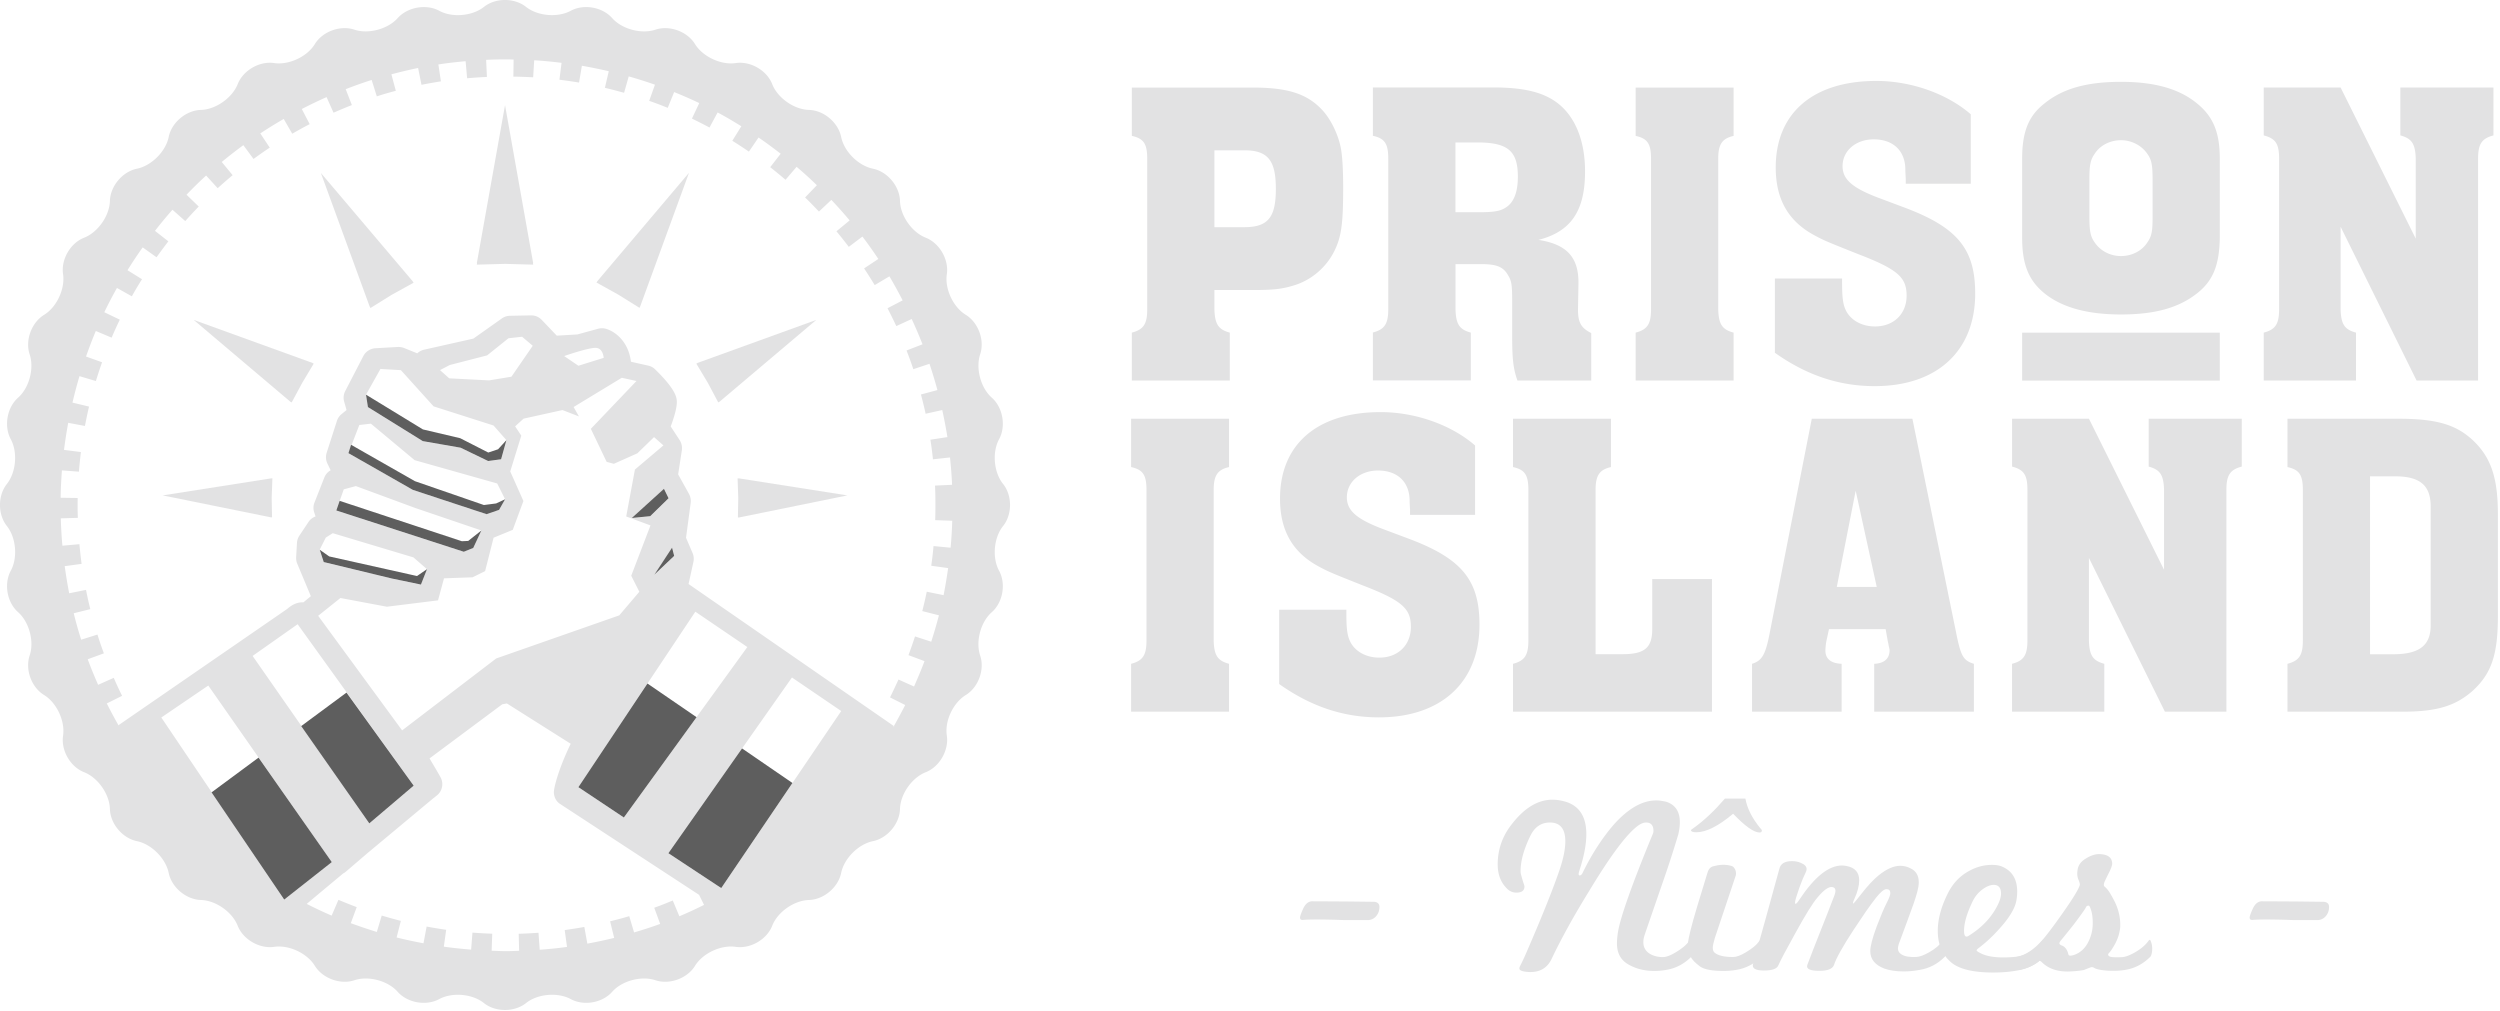 <svg xmlns="http://www.w3.org/2000/svg" width="413" height="167" fill="none"><path fill="#E2E2E3" d="m45.001 79.02-.17.01v-.01l-17.96 2.82 17.9 3.63v-.01l.17.01-.06-3.23.12-3.22ZM51.651 60l.01-.03-19.66-7.12 16.02 13.56.01-.03.15.11 1.75-3.25 1.9-3.17-.18-.07Zm16.54-13.47.03-.01-15.21-17.94 8.08 22.12.03-.01.07.2 3.52-2.19 3.62-2-.14-.17Zm19.89-3.05-4.65-26.11-4.66 26.11h.04l-.04.24 4.66-.13 4.65.13-.04-.24h.04Zm10.55 3.03.03.01-.13.15 3.6 2 3.52 2.19.08-.2.01.01 8.08-22.12-15.19 17.96Zm36.22 6.34-19.66 7.12.01.03-.17.07 1.9 3.17 1.73 3.25.15-.11v.03l16.04-13.56Zm5.13 28.99-17.96-2.82v.02l-.17-.01.11 3.23-.06 3.23.17-.01v.01l17.91-3.65Zm-94.98-2.82-.17.01v-.01l-17.96 2.82 17.9 3.63v-.01l.17.01-.06-3.23.12-3.22ZM51.651 60l.01-.03-19.66-7.12 16.02 13.56.01-.03.15.11 1.75-3.25 1.9-3.17-.18-.07Zm16.54-13.47.03-.01-15.21-17.94 8.08 22.12.03-.01.07.2 3.52-2.19 3.62-2-.14-.17Zm19.89-3.05-4.65-26.11-4.66 26.11h.04l-.04.24 4.66-.13 4.65.13-.04-.24h.04Zm10.55 3.03.03.01-.13.15 3.6 2 3.52 2.19.08-.2.01.01 8.08-22.12-15.19 17.96Zm36.22 6.34-19.66 7.12.01.03-.17.07 1.9 3.17 1.73 3.25.15-.11v.03l16.04-13.56Zm5.13 28.99-17.96-2.82v.02l-.17-.01.11 3.23-.06 3.23.17-.01v.01l17.91-3.65Zm-51.9-38.36-4.65-26.11-4.66 26.11h.04l-.04.24 4.66-.13 4.65.13-.04-.24h.04Zm10.55 3.03.03.01-.13.15 3.6 2 3.52 2.19.08-.2.01.01 8.08-22.12-15.19 17.96Zm36.22 6.34-19.66 7.12.01.03-.17.07 1.9 3.17 1.73 3.25.15-.11v.03l16.04-13.56Zm5.13 28.99-17.96-2.82v.02l-.17-.01.11 3.23-.06 3.23.17-.01v.01l17.91-3.65Zm-71.79-35.31.03-.01-15.21-17.94 8.08 22.12.03-.01.07.2 3.52-2.19 3.62-2-.14-.17ZM51.651 60l.01-.03-19.66-7.12 16.02 13.56.01-.03.15.11 1.75-3.25 1.9-3.17-.18-.07Zm-6.65 19.02-.17.01v-.01l-17.96 2.82 17.9 3.63v-.01l.17.01-.06-3.23.12-3.22Z"/><path fill="#E2E2E3" d="M165.71 79.95c-1.54-1.91-1.83-5.24-.66-7.39 1.17-2.15.63-5.24-1.2-6.86-1.84-1.62-2.69-4.83-1.93-7.16.78-2.32-.29-5.25-2.37-6.53-2.09-1.27-3.5-4.3-3.13-6.72.35-2.42-1.21-5.12-3.48-6.02-2.29-.89-4.2-3.63-4.26-6.07-.06-2.44-2.08-4.85-4.47-5.33-2.4-.49-4.76-2.83-5.25-5.24-.49-2.4-2.88-4.41-5.32-4.47-2.46-.07-5.18-1.98-6.07-4.26-.89-2.28-3.6-3.84-6.03-3.48-2.42.36-5.43-1.05-6.72-3.13-1.27-2.09-4.22-3.16-6.53-2.39-2.32.78-5.54-.08-7.16-1.91-1.62-1.83-4.69-2.37-6.84-1.21-2.15 1.17-5.47.88-7.39-.64-1.91-1.52-5.04-1.52-6.95 0-1.91 1.52-5.24 1.82-7.39.64-2.15-1.16-5.24-.61-6.86 1.21-1.62 1.82-4.85 2.69-7.16 1.91-2.32-.77-5.25.29-6.53 2.39-1.27 2.08-4.3 3.49-6.72 3.13-2.42-.36-5.12 1.2-6.02 3.48-.91 2.28-3.63 4.19-6.07 4.26-2.44.06-4.85 2.07-5.33 4.47-.49 2.4-2.85 4.75-5.24 5.24-2.4.49-4.41 2.89-4.47 5.33-.07 2.44-1.98 5.18-4.26 6.07-2.28.89-3.84 3.6-3.48 6.02.36 2.42-1.05 5.45-3.13 6.72-2.09 1.28-3.16 4.22-2.39 6.53.78 2.33-.08 5.54-1.91 7.16-1.84 1.62-2.37 4.71-1.21 6.86 1.17 2.15.88 5.47-.64 7.39-1.52 1.91-1.52 5.04 0 6.95 1.52 1.91 1.82 5.24.64 7.39-1.16 2.15-.63 5.22 1.21 6.84 1.83 1.62 2.7 4.85 1.91 7.16-.77 2.32.29 5.26 2.39 6.53 2.08 1.28 3.49 4.3 3.13 6.72-.36 2.43 1.2 5.14 3.48 6.03 2.28.89 4.19 3.63 4.26 6.07.06 2.44 2.07 4.83 4.47 5.32 2.39.49 4.75 2.85 5.24 5.25.49 2.39 2.89 4.4 5.33 4.47 2.44.07 5.17 1.97 6.07 4.26.89 2.26 3.6 3.83 6.02 3.48 2.42-.36 5.45 1.05 6.72 3.13 1.28 2.08 4.22 3.16 6.53 2.39 2.32-.78 5.54.07 7.16 1.91 1.62 1.83 4.71 2.37 6.86 1.2 2.15-1.16 5.47-.88 7.39.66 1.91 1.52 5.04 1.52 6.95 0 1.91-1.54 5.24-1.82 7.39-.66 2.15 1.17 5.22.63 6.84-1.2 1.62-1.84 4.85-2.69 7.16-1.91 2.32.77 5.26-.31 6.53-2.39 1.28-2.08 4.3-3.49 6.72-3.13 2.43.35 5.14-1.21 6.03-3.48.89-2.29 3.62-4.19 6.07-4.26 2.44-.07 4.83-2.08 5.32-4.47.49-2.4 2.85-4.76 5.25-5.25 2.39-.49 4.41-2.88 4.47-5.32.06-2.44 1.97-5.18 4.26-6.07 2.26-.89 3.83-3.6 3.48-6.03-.38-2.42 1.03-5.43 3.13-6.72 2.08-1.27 3.16-4.22 2.37-6.53-.77-2.32.08-5.54 1.93-7.16 1.83-1.62 2.37-4.69 1.2-6.84-1.17-2.15-.88-5.47.66-7.39 1.53-1.91 1.53-5.04 0-6.95ZM46.94 148.61l-1.49-2.22-1.16-1.72-2.01-2.97-15.63-23.17 7.76-5.28 20.39 29.17-4.47 3.52-3.39 2.67Zm34.59-78.32 2.14 2.43-.88 3.16-2.15.29-4.54-2.21-6.26-1.09-9.06-5.61-.32-2.05 2.39-4.26 3.38.2 5.4 5.98 9.9 3.16Zm-8.84-9.15 1.61-.84 6.17-1.59L84 55.88l2.25-.25 1.76 1.49-3.52 5.11-3.69.61-6.59-.34-1.52-1.36Zm-11.42 8.85 7.23 6.03 13.64 3.85 1.3 2.6-.99 1.76-2.07.7-12.18-4.01-10.64-6.06 1.8-4.65 1.91-.22ZM58.79 80.3l9.87 3.64 10.86 3.69-1.35 2.89-1.56.63-21.06-6.81 1.24-3.5 2-.54Zm9.51 11.78 2.23 1.94-.99 2.56-4.76-.99-11.31-2.74-.66-2.04 1.01-2 1.15-.73 13.33 4Zm-12.06 6.71 7.67 1.44 8.45-1.05.99-3.64 4.72-.17 2.07-1.02 1.4-5.52 3.17-1.3 1.76-4.76-2.18-4.89 1.83-5.91-1.02-1.54 1.4-1.27 6.42-1.42 2.72 1.05-.88-1.55 7.96-4.83 2.43.53-7.54 7.9 2.61 5.46 1.19.32 3.88-1.73 2.76-2.68 1.55 1.37-4.71 3.99-1.44 7.75 4.01 1.48-3.18 8.31 1.34 2.65-3.32 3.9-20.33 7.12-15.54 11.88-13.87-18.93 3.68-2.94ZM93.2 58.82s4.05-1.42 5.25-1.35c1.2.06 1.28 1.65 1.28 1.65l-4.18 1.3-2.35-1.6Zm14.93 36.11 2.93-4.45.35 1.35-3.28 3.1Zm6.74 6.12 8.59 5.84-20.4 28.16-7.51-5.01 19.32-28.99Zm-7.41-15.78-3.04.31 5.31-4.82.75 1.55-3.02 2.96Zm-39.11 44.51-7.34 6.24-19.28-27.66 7.44-5.24 19.18 26.66Zm43.88 21.59-1.09-2.61c-1.02.43-2.04.84-3.06 1.2l.98 2.67c-1.41.52-2.86.98-4.31 1.41l-.8-2.69c-1.03.31-2.09.59-3.16.85l.67 2.74c-1.45.36-2.93.67-4.43.95l-.5-2.76c-1.08.2-2.16.36-3.24.52l.38 2.78c-1.49.21-2.99.36-4.51.47l-.2-2.81c-1.1.08-2.21.14-3.27.17l.07 2.81c-.7.03-1.38.06-2.08.06-.82 0-1.63-.04-2.46-.07l.1-2.81c-1.09-.04-2.19-.1-3.27-.18l-.22 2.81c-1.52-.13-3.02-.28-4.51-.49l.39-2.79c-1.08-.15-2.16-.34-3.23-.53l-.52 2.76c-1.49-.28-2.97-.59-4.44-.96l.7-2.74c-1.03-.27-2.09-.56-3.16-.88l-.81 2.71c-1.45-.45-2.89-.94-4.3-1.45l.98-2.65c-.99-.38-2.01-.78-3.02-1.21l-1.12 2.61c-1.4-.6-2.75-1.24-4.11-1.93l.03-.04c2.05-1.72 4.08-3.41 6-5.01.17-.08.34-.2.47-.32l3.5-3c5.33-4.44 9.45-7.88 10.92-9.1l.17-.11c-.01 0-.01 0-.01-.01.29-.24.45-.36.45-.36a2.38 2.38 0 0 0 .54-3.02c-.57-1.03-1.19-2.05-1.79-3.07l12.01-8.94.77-.14 10.54 6.66c-2.25 4.68-2.71 7.32-2.75 7.65-.01.11-.03.24-.03.35 0 .4.11.8.29 1.15l.01.01v.01l.01.01v.01l.01.01c0 .01.01.01.01.01.18.32.45.59.77.78l22.89 14.97.82 1.66c-1.3.65-2.68 1.3-4.08 1.88Zm6.92-4.66-.66-.43-.92-.61-7.15-4.72 20.41-29.03 8.14 5.54-19.82 29.25Zm37.89-56.23-2.82-.27c-.1 1.09-.22 2.18-.38 3.25l2.79.39c-.21 1.51-.46 3-.75 4.47l-2.78-.57a64.83 64.83 0 0 1-.74 3.2l2.75.7a80.7 80.7 0 0 1-1.27 4.36l-2.68-.87c-.34 1.03-.7 2.08-1.08 3.09l2.65.99c-.53 1.42-1.12 2.81-1.73 4.19l-2.57-1.15c-.45.98-.91 1.97-1.4 2.95l2.51 1.26c-.6 1.17-1.23 2.33-1.87 3.48l.08.06c-.07 0-.14.08-.21.18.04-.07.08-.15.13-.24l-33.92-23.47.78-3.55c.13-.52.1-1.06-.11-1.55l-1.09-2.54.77-5.75c.07-.5-.03-1.02-.27-1.48l-1.8-3.24.61-3.98c.08-.59-.04-1.17-.36-1.68l-1.48-2.26c.73-1.95 1.06-3.38 1.01-4.2-.04-.56-.13-1.87-3.57-5.22a2.37 2.37 0 0 0-1.15-.63l-2.86-.64c-.42-3.48-2.76-5.07-4.16-5.45-.4-.11-.84-.11-1.26 0l-3.42.94-3.41.2-2.49-2.61c-.47-.47-1.03-.74-1.77-.74l-3.46.07c-.47 0-.94.15-1.34.43l-4.72 3.34-8.14 1.83c-.43.1-.82.31-1.13.6l-2.18-.88c-.34-.13-.7-.18-1.03-.17l-3.7.21c-.85.06-1.61.54-2 1.3l-2.99 5.78c-.28.54-.34 1.17-.17 1.76l.39 1.37-.81.66c-.36.29-.64.68-.78 1.13l-1.7 5.28c-.18.6-.14 1.24.14 1.79l.52 1.08-.11.08c-.43.27-.75.67-.94 1.15l-1.62 4.12c-.21.52-.22 1.1-.04 1.63l.22.66c-.49.17-.91.5-1.19.94l-1.47 2.21c-.24.35-.38.77-.41 1.19l-.14 2.4c-.01.36.04.73.18 1.05l2.25 5.38-1.23 1.02c-.89-.06-1.8.31-2.68 1.09l-27.86 19.2c.07.14.14.28.21.4-.75-1.31-1.47-2.64-2.15-3.99l2.53-1.26c-.49-.98-.95-1.98-1.38-2.97l-2.58 1.15c-.61-1.38-1.19-2.79-1.72-4.22l2.67-.98a56.8 56.8 0 0 1-1.06-3.1l-2.69.85c-.46-1.44-.87-2.89-1.23-4.37l2.74-.68c-.27-1.05-.5-2.12-.71-3.18l-2.78.56c-.29-1.48-.53-2.97-.74-4.48l2.79-.38a73.35 73.35 0 0 1-.36-3.25l-2.81.25c-.14-1.49-.22-3-.27-4.52l2.82-.08c-.03-.68-.04-1.37-.04-2.05 0-.4.01-.81.01-1.23l-2.81-.04c.01-1.52.1-3.03.21-4.52l2.81.21c.08-1.08.2-2.16.32-3.24l-2.79-.36c.2-1.49.42-2.99.7-4.47l2.76.52c.21-1.08.43-2.15.68-3.2l-2.74-.66c.35-1.47.73-2.93 1.16-4.37l2.71.81c.32-1.05.66-2.08 1.02-3.1l-2.65-.95c.5-1.42 1.03-2.83 1.62-4.22l2.61 1.1c.42-.99.88-2 1.35-2.97l-2.56-1.23c.66-1.37 1.35-2.69 2.09-4.01l2.46 1.38c.53-.95 1.09-1.9 1.68-2.82l-2.4-1.49c.8-1.28 1.63-2.54 2.51-3.77l2.29 1.63c.63-.88 1.28-1.76 1.95-2.63l-2.21-1.73c.92-1.19 1.89-2.36 2.89-3.49l2.11 1.87c.73-.81 1.47-1.62 2.23-2.4l-2.02-1.95c1.05-1.09 2.12-2.15 3.24-3.17l1.91 2.09c.8-.73 1.63-1.45 2.47-2.15l-1.8-2.18c1.16-.96 2.36-1.89 3.57-2.78l1.68 2.28c.88-.64 1.77-1.27 2.68-1.87L43 22.04a77.43 77.43 0 0 1 3.87-2.39l1.41 2.44c.94-.54 1.9-1.08 2.88-1.58l-1.3-2.5c1.34-.7 2.71-1.35 4.09-1.97l1.15 2.58c.99-.43 2.01-.87 3.03-1.26l-1.02-2.63c1.41-.54 2.83-1.06 4.29-1.52l.85 2.71c1.03-.34 2.08-.64 3.14-.92l-.73-2.72c1.45-.39 2.92-.74 4.41-1.05l.56 2.78c1.06-.21 2.14-.4 3.21-.57l-.42-2.79c1.48-.24 2.99-.4 4.5-.54l.25 2.82c1.09-.1 2.19-.17 3.27-.22l-.13-2.82c1.1-.06 2.22-.08 3.34-.08.4 0 .81.01 1.2.03l-.04 2.82c1.08.01 2.18.06 3.27.11l.17-2.81c1.52.08 3.03.24 4.52.42l-.35 2.79c1.08.14 2.16.29 3.24.47l.47-2.78c1.49.27 2.97.56 4.44.91l-.64 2.74c1.06.25 2.12.53 3.17.82l.77-2.71c1.47.42 2.9.87 4.33 1.37l-.95 2.67c1.03.36 2.07.75 3.06 1.16l1.06-2.61c1.41.57 2.79 1.17 4.15 1.82l-1.21 2.56c.96.47 1.94.96 2.9 1.48l1.34-2.49c1.33.71 2.63 1.48 3.92 2.28l-1.49 2.4c.92.57 1.84 1.17 2.74 1.79l1.59-2.33c1.26.85 2.47 1.76 3.66 2.68l-1.73 2.22c.85.67 1.7 1.37 2.53 2.08l1.83-2.14c1.16.98 2.28 2 3.35 3.04L133 32.62c.77.74 1.54 1.54 2.29 2.33l2.05-1.93a75.22 75.22 0 0 1 3.02 3.39l-2.18 1.8c.7.84 1.38 1.7 2.04 2.57l2.25-1.7c.92 1.2 1.79 2.44 2.63 3.7l-2.35 1.56c.6.91 1.19 1.83 1.75 2.76l2.43-1.45c.77 1.3 1.49 2.63 2.19 3.97l-2.5 1.3c.5.98.99 1.97 1.45 2.95l2.54-1.17c.64 1.37 1.23 2.76 1.79 4.18l-2.64 1.02c.4 1.02.78 2.07 1.12 3.09l2.67-.89c.47 1.42.92 2.88 1.31 4.34l-2.72.73c.28 1.05.54 2.11.77 3.18l2.75-.61c.32 1.48.61 2.96.85 4.47l-2.81.43c.17 1.06.31 2.15.42 3.24l2.82-.31c.15 1.49.28 3 .34 4.52l-2.82.13c.06 1.09.07 2.19.07 3.28 0 .81-.01 1.62-.04 2.43l2.82.1a68.89 68.89 0 0 1-.27 4.45Z"/><path fill="#5E5E5E" d="m82.281 74.22-1.62.54-4.64-2.37-6.16-1.45-6.25-3.82-3.15-1.92.32 2.05 9.06 5.62 6.25 1.09 4.55 2.2 2.14-.29.88-3.16-1.38 1.51ZM57.559 74.86l10.65 6.07 12.17 4.01 2.07-.71.99-1.75-1.48.69-2.02.26-11.4-3.94-10.54-6.01-.44 1.38ZM55.559 84.33l21.06 6.82 1.56-.63 1.35-2.89-2.18 1.73-1.05.05-20.19-6.67-.55 1.59ZM52.82 90.82l.66 2.03 11.3 2.73 4.76.99 1-2.55-1.65 1.14-14.51-3.24-1.56-1.1ZM68.338 129.79l-11.1-15.37-7.48 5.53 11.25 16.07 7.33-6.23ZM54.81 142.42l-12.1-17.26-7.76 5.74 12 17.71 7.86-6.19ZM103.061 135.05l12.01-16.57-8.11-5.56-11.41 17.12 7.51 5.01ZM119.148 146.71l11.76-17.36-8.32-5.71-12.17 17.31 8.73 5.76ZM110.449 82.31l-3.03 2.96-3.04.3 5.31-4.82.76 1.56ZM111.028 90.47l.35 1.36-3.28 3.11 2.93-4.47Z"/><path fill="#E2E2E3" d="M200.62 51.1v-3.19H207.151c3.05 0 4.569-.14 6.459-.72 2.83-.8 5.3-2.83 6.68-5.44 1.31-2.47 1.601-4.72 1.601-10.74 0-3.19-.151-5.52-.441-6.82-.44-2.03-1.52-4.28-2.76-5.73-2.47-2.83-5.589-3.92-11.169-3.99H186.98v7.98c1.96.43 2.541 1.31 2.541 3.77V51.1c0 2.39-.581 3.34-2.541 3.85v7.91h16.181v-7.91c-1.88-.51-2.461-1.38-2.541-3.85Zm0-26.27h4.93c3.92 0 5.221 1.67 5.221 6.39s-1.311 6.31-5.221 6.31h-4.93v-12.7ZM242.991 54.95c-1.89-.51-2.47-1.38-2.54-3.85V43.63h4.14c2.68 0 3.77.44 4.57 1.89.58.94.65 1.67.65 4.43v5.29c0 3.99.15 5.59.87 7.62h12.19v-7.84c-1.74-.87-2.25-1.81-2.18-4.28l.07-3.85c.07-4.35-1.89-6.53-6.6-7.26 5.37-1.38 7.69-4.79 7.69-11.32 0-5.01-1.6-9-4.5-11.25-2.25-1.74-5.3-2.54-10.01-2.61h-20.54v7.98c1.96.43 2.54 1.31 2.54 3.77V51.08c0 2.39-.58 3.34-2.54 3.85v7.91h16.18v-7.89h.01Zm-2.54-31.42h3.55c5.08 0 6.75 1.38 6.75 5.66 0 2.39-.58 3.99-1.67 4.86-1.02.8-2.03 1.01-4.79 1.01H240.441V23.53h.01ZM286.391 54.95c-1.89-.51-2.47-1.38-2.54-3.85V26.22c0-2.39.65-3.34 2.54-3.77v-7.98h-16.18v7.98c1.96.43 2.54 1.31 2.54 3.77V51.1c0 2.39-.58 3.34-2.54 3.85v7.91h16.18v-7.91ZM326.301 48.49c0-7.33-2.9-10.88-11.54-14.15l-4.64-1.74c-4.14-1.6-5.73-2.98-5.73-5.15 0-2.54 2.18-4.43 5.15-4.43 3.27 0 5.3 1.96 5.22 5.22l.07 1.31v.8h10.74V18.88c-3.92-3.41-9.87-5.51-15.6-5.51-10.45 0-16.62 5.3-16.62 14.29 0 5.3 2.1 8.93 6.46 11.25 1.6.87 2.54 1.23 7.11 3.05 6.6 2.54 8.05 3.85 8.05 6.89 0 2.98-2.1 5.08-5.22 5.08-2.18 0-3.99-1.02-4.79-2.61-.51-1.02-.65-2.18-.65-4.72v-.58h-11.1v12.26c5.22 3.7 10.59 5.51 16.47 5.51 10.31.01 16.62-5.8 16.62-15.3ZM337.759 48.47c2.9 2.32 7.04 3.48 12.63 3.48 5.59 0 9.51-1.09 12.55-3.48 2.69-2.1 3.7-4.72 3.77-9.21V26.22c0-4.35-1.09-6.97-3.77-9.14-2.9-2.39-6.97-3.56-12.55-3.56-5.59 0-9.58 1.09-12.63 3.56-2.61 2.03-3.7 4.64-3.7 9.14v13.04c0 4.34 1.02 7.03 3.7 9.21Zm7.41-18.78c0-2.39.15-3.26.87-4.28.87-1.38 2.54-2.25 4.35-2.25 1.74 0 3.41.87 4.35 2.25.73 1.02.87 1.89.87 4.43v6c0 2.32-.14 3.19-.87 4.21-.87 1.38-2.54 2.25-4.35 2.25-1.81 0-3.41-.87-4.35-2.25-.72-1.02-.87-1.89-.87-4.43v-5.93ZM389.209 54.95c-1.89-.51-2.47-1.38-2.54-3.85V37.46l12.55 25.4h10.16V26.22c0-2.39.58-3.34 2.54-3.85v-7.91h-15.38v7.91c1.89.51 2.47 1.38 2.54 3.85v13.2l-12.41-24.96h-12.7v7.91c1.96.51 2.54 1.38 2.54 3.85V51.1c0 2.39-.58 3.34-2.54 3.85v7.91h15.24v-7.91ZM186.859 77.16c1.96.43 2.54 1.31 2.54 3.77V105.81c0 2.39-.58 3.34-2.54 3.85v7.91h16.18v-7.91c-1.89-.51-2.47-1.38-2.54-3.85V80.93c0-2.39.65-3.34 2.54-3.77v-7.98h-16.18v7.98ZM211.32 100.74V113c5.22 3.7 10.59 5.51 16.47 5.51 10.3 0 16.62-5.81 16.62-15.31 0-7.33-2.9-10.88-11.54-14.15l-4.64-1.74c-4.14-1.6-5.73-2.98-5.73-5.15 0-2.54 2.18-4.43 5.15-4.43 3.27 0 5.3 1.96 5.22 5.22l.07 1.31v.8h10.74V73.59c-3.92-3.41-9.87-5.51-15.6-5.51-10.45 0-16.62 5.3-16.62 14.29 0 5.3 2.1 8.93 6.46 11.25 1.6.87 2.54 1.23 7.11 3.05 6.6 2.54 8.05 3.85 8.05 6.89 0 2.98-2.1 5.08-5.22 5.08-2.18 0-3.99-1.02-4.79-2.61-.51-1.02-.65-2.18-.65-4.72v-.58h-11.1v.01ZM263.589 80.93c0-2.39.65-3.34 2.54-3.77v-7.98h-16.18v7.98c1.96.43 2.54 1.31 2.54 3.77V105.81c0 2.39-.58 3.34-2.54 3.85v7.91h32.87V95.66h-9.87v8.27c0 3.05-1.23 4.14-4.86 4.14h-4.5V80.93ZM304.238 109.66c-1.74-.07-2.681-.8-2.681-2.18 0-.36.071-1.09.151-1.52l.44-2.03h9.36l.36 2.03.07.29c.15.87.22.94.22 1.16 0 1.45-.94 2.18-2.54 2.25v7.91h16.47v-7.91c-1.67-.51-2.1-1.23-2.76-4.28l-7.401-36.21h-16.62l-7.039 35.85c-.65 3.19-1.23 4.14-2.83 4.64v7.91h14.8v-7.91Zm2.319-28.59 3.48 15.89h-6.599l3.119-15.89ZM347.631 109.66c-1.89-.51-2.47-1.38-2.54-3.85V92.17l12.55 25.4h10.16V80.93c0-2.39.58-3.34 2.54-3.85v-7.91h-15.38v7.91c1.89.51 2.47 1.38 2.54 3.85v13.2l-12.41-24.96h-12.7v7.91c1.96.51 2.54 1.38 2.54 3.85V105.81c0 2.39-.58 3.34-2.54 3.85v7.91h15.24v-7.91ZM408.441 72.66c-2.69-2.47-5.81-3.41-11.54-3.48H377.891v7.98c1.96.43 2.54 1.31 2.54 3.77V105.81c0 2.39-.58 3.34-2.54 3.85v7.91H396.901c5.66 0 8.71-.94 11.54-3.41 3.12-2.83 4.21-5.95 4.21-12.34v-16.9c0-6.02-1.16-9.43-4.21-12.26Zm-6.89 12.41V103.29c0 3.27-1.81 4.72-5.88 4.79h-4.14V78.69h4.14c4.06 0 5.8 1.45 5.88 4.79v1.59ZM366.709 54.96h-32.65v7.91h32.65v-7.91ZM222.952 152c-.79 0-1.43-.01-1.91-.04-2.77-.08-4.67-.08-5.69 0-.4.06-.59-.07-.59-.38 0-.2.16-.65.47-1.36.42-.96 1-1.4 1.74-1.32 1.44 0 2.99.01 4.65.02 1.66.01 3.46.04 5.41.06.57.06.85.34.85.85 0 .59-.18 1.1-.55 1.53-.37.42-.83.64-1.4.64h-2.98ZM279.392 158.07c-1.19 1.19-2.58 1.91-4.16 2.16-.31.06-.64.1-.98.13-.34.03-.67.04-.98.04-1.59 0-3-.35-4.24-1.06-1.27-.71-1.91-1.87-1.91-3.48 0-.45.04-1 .13-1.65.17-1.22.74-3.19 1.7-5.92s2.33-6.26 4.12-10.59c.06-.17.08-.31.08-.42 0-.93-.41-1.4-1.23-1.4-.51 0-1.1.3-1.78.89-1.84 1.58-4.37 5.05-7.6 10.4-1.27 2.07-2.43 4.03-3.46 5.9-1.03 1.87-1.96 3.66-2.78 5.39-.71 1.47-1.94 2.18-3.69 2.12-1.08-.06-1.61-.25-1.61-.59 0-.14.06-.31.17-.51.28-.54.66-1.34 1.12-2.42.47-1.08 1.04-2.42 1.72-4.03 1.67-3.99 2.9-7.16 3.69-9.51.59-1.78.89-3.3.89-4.54 0-2.06-.85-3.1-2.55-3.1-1.44 0-2.52.74-3.23 2.21-1.08 2.21-1.61 4.15-1.61 5.81 0 .23.03.47.11.72.07.25.14.5.21.74.07.24.14.46.21.66.07.2.11.34.11.42 0 .68-.44 1.02-1.32 1.02-.65 0-1.2-.25-1.66-.76-.96-.99-1.44-2.29-1.44-3.9 0-2.4.74-4.57 2.21-6.49 2.12-2.8 4.4-4.2 6.83-4.2.74 0 1.51.13 2.33.38 2.18.74 3.27 2.5 3.27 5.31 0 1.73-.4 3.78-1.19 6.15-.06.23-.08.37-.08.42 0 .17.06.25.17.25.2 0 .37-.16.51-.47.79-1.61 1.62-3.08 2.48-4.39.86-1.32 1.75-2.5 2.65-3.54 2.38-2.66 4.71-3.99 7-3.99.28 0 .55.02.81.06.26.04.52.09.81.15 1.53.48 2.29 1.61 2.29 3.39 0 .62-.09 1.29-.25 1.99a188.03 188.03 0 0 1-2.72 8.36c-.91 2.63-1.6 4.64-2.08 6.03-.48 1.39-.75 2.18-.81 2.38-.11.34-.17.69-.17 1.06 0 .82.35 1.46 1.06 1.91.62.37 1.34.55 2.16.55.54 0 1.23-.25 2.08-.76.48-.28.92-.59 1.32-.91.4-.32.74-.69 1.02-1.08.14-.17.26-.13.34.13.2.48.27 1.03.21 1.66-.04.47-.14.78-.28.92Z"/><path fill="#E2E2E3" d="M290.971 158.07c-1.19 1.19-2.57 1.91-4.16 2.16-.34.06-.69.1-1.04.13-.35.03-.73.04-1.12.04-1.81 0-3.07-.24-3.78-.72-.42-.31-.76-.6-1.02-.87-.25-.27-.46-.55-.62-.85-.16-.3-.25-.63-.3-1-.04-.37-.06-.81-.06-1.32.03-.31.16-.95.4-1.93.24-.98.6-2.27 1.08-3.88.28-.9.56-1.81.83-2.72.27-.9.54-1.81.83-2.72.17-.71.49-1.13.98-1.27 1.08-.31 2.08-.34 3.01-.08.26.06.46.24.62.55.16.31.2.64.15.98-.54 1.59-1.09 3.24-1.66 4.96-.57 1.73-1.17 3.54-1.82 5.43-.23.76-.34 1.3-.34 1.61 0 .37.1.64.3.81.57.48 1.58.72 3.06.72.54 0 1.23-.25 2.08-.76.48-.28.92-.59 1.32-.91.4-.32.74-.69 1.02-1.08.14-.17.26-.13.34.13.2.48.27 1.03.21 1.66-.07.48-.17.79-.31.93Zm-.29-20.54c-.93 0-2.39-1.03-4.37-3.1-2.43 2.04-4.46 3.06-6.07 3.06-.59 0-.89-.11-.89-.34 0-.06.17-.2.51-.42 1.7-1.22 3.39-2.82 5.09-4.8h3.39c.28 1.59 1.09 3.2 2.42 4.84.2.2.3.34.3.42 0 .23-.13.34-.38.34Z"/><path fill="#E2E2E3" d="M321.271 158.07c-1.19 1.19-2.58 1.91-4.16 2.16-.91.17-1.78.25-2.63.25-1.24 0-2.31-.16-3.18-.47-1.56-.59-2.33-1.56-2.33-2.89 0-.79.35-2.15 1.06-4.07.31-.82.61-1.56.89-2.23.28-.66.55-1.25.81-1.76.37-.71.55-1.22.55-1.53 0-.42-.21-.64-.64-.64-.4 0-.98.48-1.74 1.44-.51.65-1.07 1.41-1.68 2.29-.61.88-1.28 1.88-2.02 3.01-.91 1.39-1.63 2.56-2.16 3.52-.54.96-.89 1.71-1.06 2.25-.23.65-1.03.98-2.42.98-1.56 0-2.22-.32-1.99-.98.65-1.73 1.36-3.54 2.12-5.45.76-1.91 1.56-3.94 2.38-6.09.28-.79.16-1.23-.38-1.32-.59-.09-1.4.48-2.42 1.7-.79.91-2.02 2.89-3.69 5.94-1.5 2.69-2.43 4.46-2.8 5.3-.23.57-1.02.85-2.38.85-1.36 0-1.97-.34-1.82-1.02.68-2.4 1.38-4.92 2.1-7.53.72-2.62 1.48-5.37 2.27-8.25.2-.85.89-1.27 2.08-1.27.57 0 1.06.1 1.49.3.62.25.93.59.93 1.02 0 .2-.06.4-.17.59-.28.54-.62 1.36-1.02 2.46-.48 1.36-.72 2.18-.72 2.46 0 .42.24.27.72-.47 2.49-3.76 4.84-5.64 7.04-5.64.11 0 .23.01.34.02.11.01.24.04.38.06 1.41.25 2.12 1.05 2.12 2.38 0 .88-.27 1.91-.81 3.1-.23.48-.27.72-.13.72.03 0 .47-.54 1.31-1.61 1.02-1.3 1.95-2.31 2.8-3.01 1.33-1.08 2.53-1.61 3.61-1.61.59 0 1.16.14 1.7.42.9.42 1.36 1.19 1.36 2.29 0 .48-.09 1.02-.25 1.61-.26.99-.81 2.6-1.66 4.84l-1.02 2.76c-.23.62-.35.96-.38 1.02-.09.31-.13.55-.13.72 0 .42.2.75.59.98.54.34 1.36.48 2.46.42.54-.03 1.23-.28 2.08-.76 1.02-.57 1.8-1.23 2.33-1.99.14-.17.25-.13.34.13.2.48.27 1.03.21 1.66-.04.49-.14.8-.28.94Z"/><path fill="#E2E2E3" d="M337.651 158.07c-1.19 1.19-2.57 1.92-4.16 2.21-1.24.25-2.65.38-4.2.38-3.25 0-5.55-.54-6.88-1.61-1.53-1.27-2.29-3.03-2.29-5.26 0-1.95.57-4.05 1.7-6.28.82-1.61 1.97-2.81 3.44-3.61 1.22-.68 2.48-1.02 3.78-1.02.74 0 1.32.1 1.74.3 1.64.71 2.46 2.08 2.46 4.12 0 .45-.04.93-.13 1.44-.23 1.36-1.24 3.01-3.06 4.96a22.988 22.988 0 0 1-3.31 3.02c-.14.14-.21.23-.21.25 0 .11.17.25.51.42 1.24.71 3.21.93 5.9.68 1.75-.17 3.24-1.07 4.46-2.72.14-.17.25-.13.34.13.2.48.27 1.03.21 1.66-.06.48-.16.79-.3.93Zm-10.2-11.1c-.69.52-1.24 1.21-1.63 2.06-.91 1.9-1.36 3.48-1.36 4.75 0 .91.28 1.16.85.76 1.89-1.19 3.34-2.63 4.33-4.33.62-1.05.93-1.91.93-2.59 0-.96-.41-1.44-1.23-1.44-.57.01-1.2.27-1.89.79Z"/><path fill="#E2E2E3" d="M355.222 158.07c-1.19 1.19-2.58 1.91-4.16 2.16-.82.14-1.75.18-2.8.13-1.22-.08-2.01-.25-2.38-.51a.629.629 0 0 0-.51-.04c-.68.25-1.03.4-1.06.42-.51.11-1.26.2-2.25.25-2.07.11-3.68-.42-4.84-1.61-.17-.14-.31-.16-.42-.04-.85.68-1.92 1.15-3.23 1.4-.25 0-.4-.09-.42-.25-.2-.42-.3-.89-.3-1.4 0-.28.06-.44.17-.47 1.47-.25 2.91-1.17 4.33-2.76.4-.45.88-1.05 1.44-1.8.57-.75 1.22-1.65 1.95-2.69 1.64-2.32 2.59-3.86 2.84-4.63.03-.2-.04-.47-.19-.83a2.56 2.56 0 0 1-.23-1.08c0-.11.01-.23.02-.36.01-.13.04-.26.06-.4.14-.71.59-1.29 1.36-1.74.82-.51 1.58-.75 2.29-.72 1.39.06 2.06.61 2.04 1.66-.06.37-.24.85-.55 1.44-.2.4-.35.72-.47.96-.11.24-.2.42-.25.53-.14.4-.14.65 0 .76.28.23.55.54.81.93.25.4.52.88.81 1.44.71 1.39 1.03 2.82.98 4.29-.03.4-.11.83-.23 1.29-.13.47-.33.97-.61 1.51-.42.76-.76 1.27-1.02 1.53-.2.2-.18.38.04.53.23.16.93.21 2.12.15.54-.03 1.23-.28 2.08-.76 1.02-.57 1.8-1.23 2.33-1.99.14-.17.26-.13.34.13.2.48.27 1.03.21 1.66-.06.46-.16.77-.3.91Zm-9.5-5.64c0-1.05-.16-1.91-.47-2.59-.08-.2-.2-.27-.34-.21-.14 0-.25.1-.34.3-.11.25-.78 1.19-1.99 2.8-1.08 1.36-1.8 2.25-2.16 2.67-.14.2-.21.34-.21.42 0 .17.17.31.51.42.48.23.81.71.98 1.44.06.23.35.25.89.09 1.36-.45 2.31-1.54 2.84-3.27.19-.59.29-1.28.29-2.07ZM379.831 152c-.79 0-1.43-.01-1.91-.04-2.77-.08-4.67-.08-5.69 0-.4.06-.59-.07-.59-.38 0-.2.16-.65.47-1.36.42-.96 1-1.4 1.74-1.32 1.44 0 2.99.01 4.65.02 1.66.01 3.46.04 5.41.06.57.06.85.34.85.85 0 .59-.18 1.1-.55 1.53-.37.42-.83.64-1.4.64h-2.98Z"/></svg>
